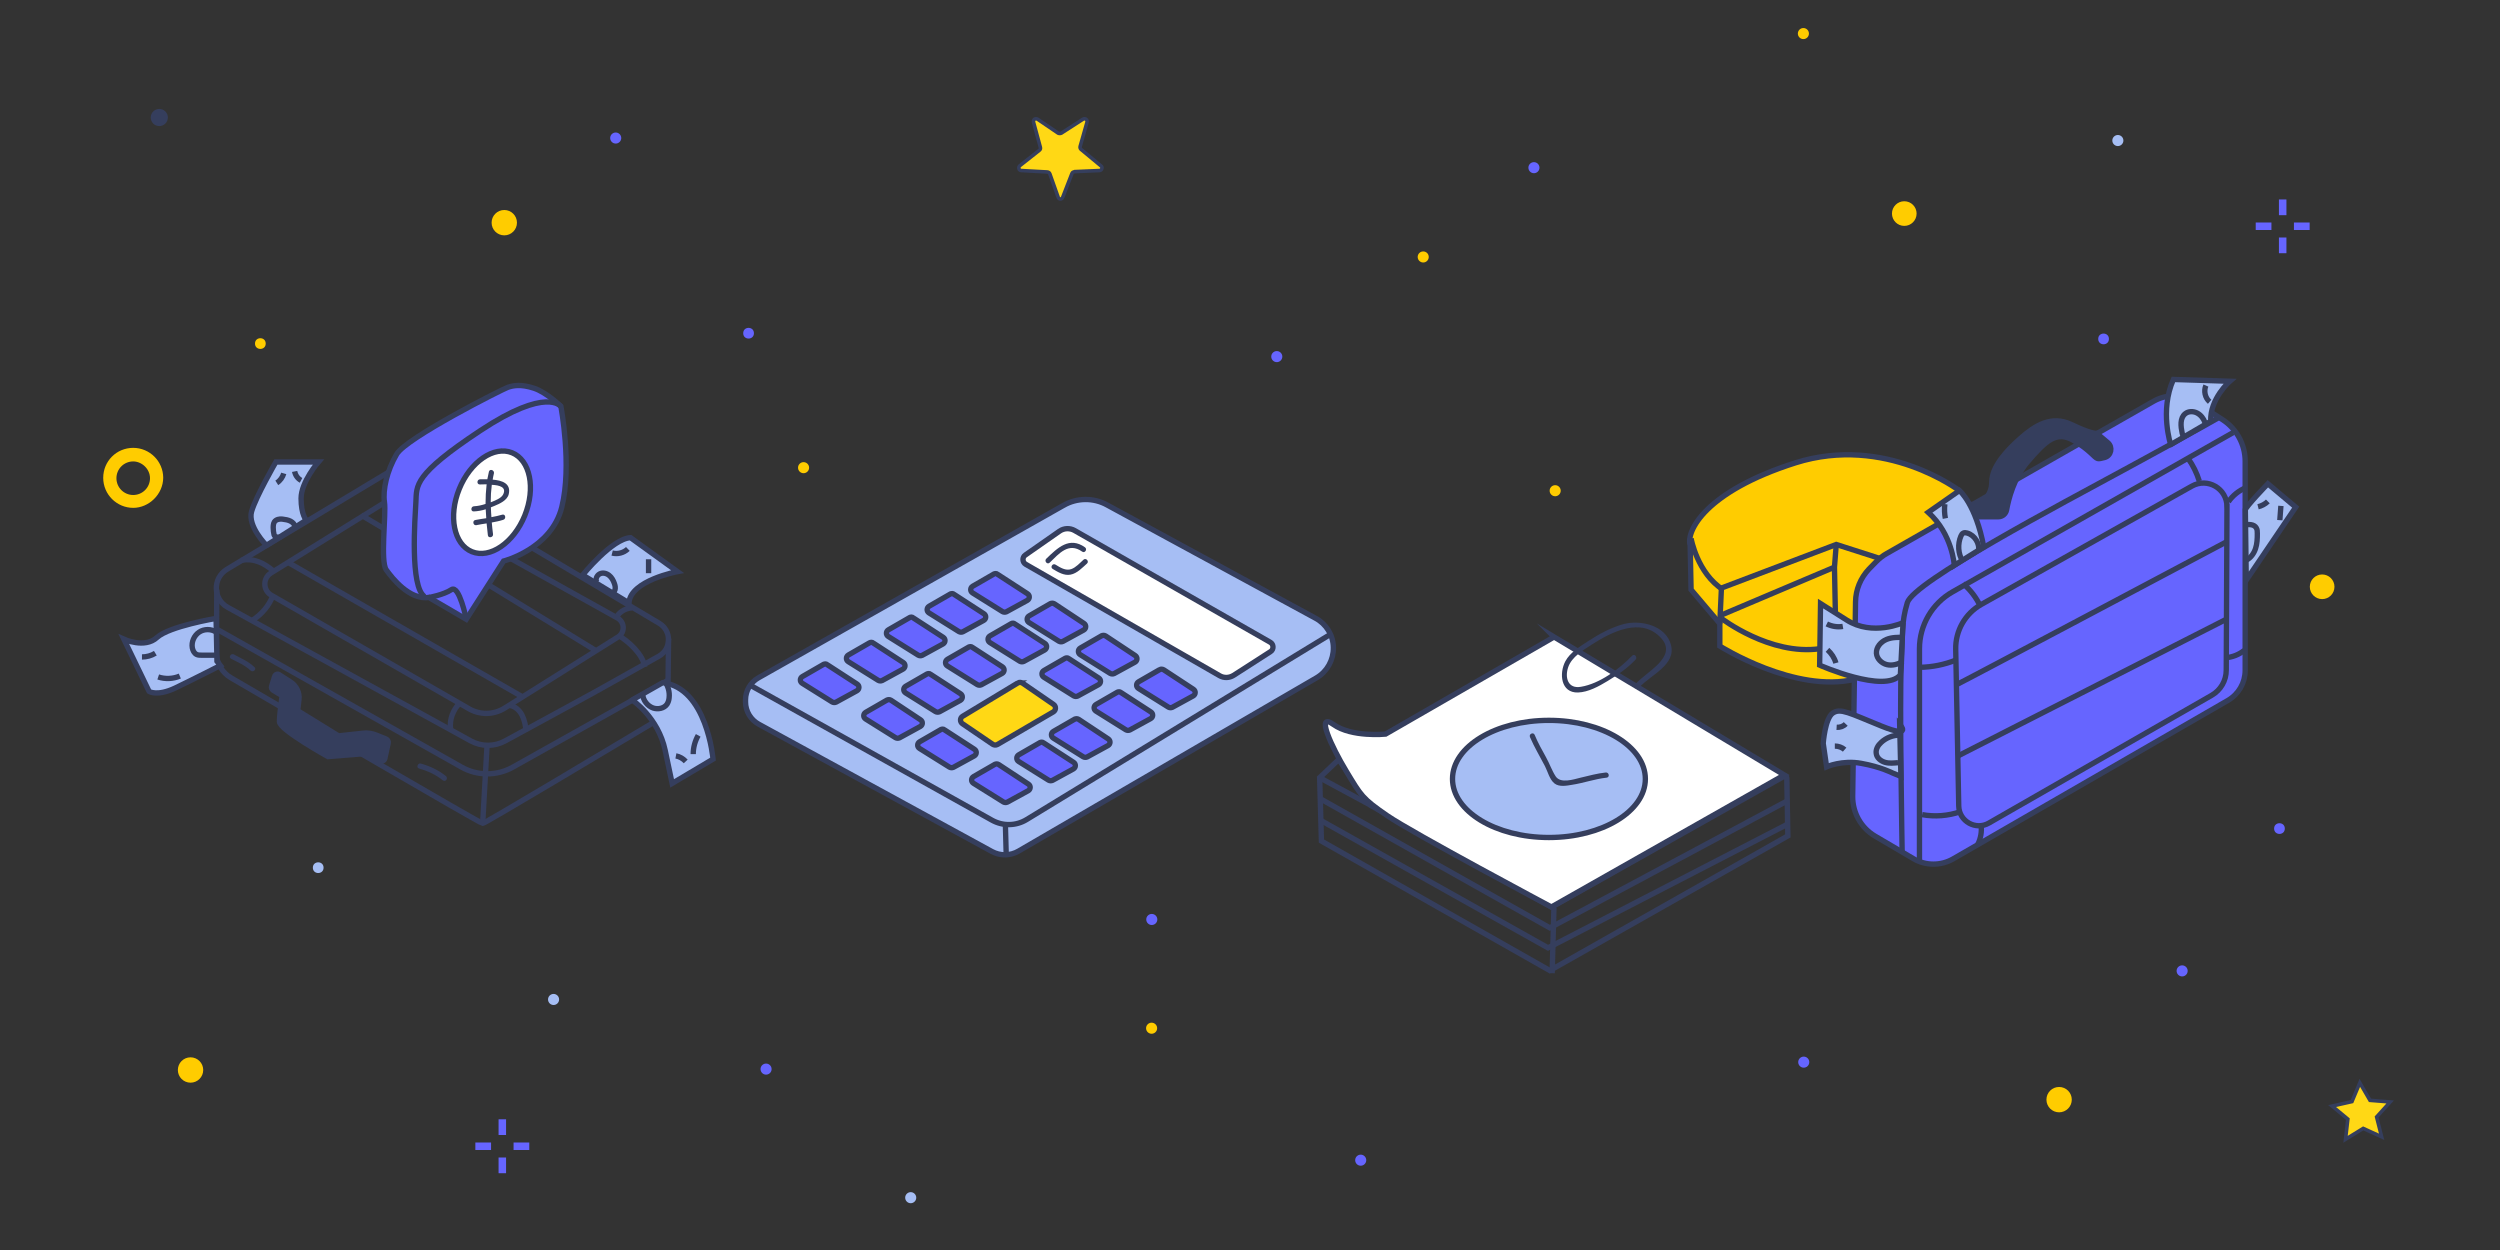 <svg xmlns="http://www.w3.org/2000/svg" width="1400" height="700" viewBox="133 216.9 1400 700" style="enable-background:new 133 216.9 1400 700" xml:space="preserve"><rect x="133" y="216.9" width="1400" height="700" fill="#333333" stroke="none"/><style>.st0{fill:#6665ff}.st1{fill:#fc0}.st2{fill:#a6bef4}.st3{fill:#353e5d}.st10,.st12,.st4,.st7,.st8,.st9{fill:#ffd815;stroke:#353e5d;stroke-width:2;stroke-miterlimit:10}.st10,.st12,.st7,.st8,.st9{fill:none;stroke-width:3}.st10,.st12,.st8,.st9{fill:#353e5d}.st10,.st12,.st9{fill:#a6bef4}.st10,.st12{fill:#fff}.st12{fill:#6665ff}</style><g id="Слой_1"><circle class="st0" cx="848" cy="416.6" r="3.1"/><circle class="st0" cx="477.8" cy="294.2" r="3.1"/><path class="st1" d="M207.6 501.3c-9.2 0-16.8-7.5-16.8-16.8 0-9.4 7.5-16.8 16.8-16.8 9.2 0 16.8 7.5 16.8 16.8-.1 9.2-8 16.8-16.8 16.8zm0-26c-5.2 0-9.4 4.2-9.4 9.4s4.2 9.4 9.4 9.4 9.4-4.2 9.4-9.4-4.6-9.4-9.4-9.4z"/><circle class="st0" cx="1355" cy="760.6" r="3.1"/><circle class="st0" cx="1311" cy="406.7" r="3"/><circle class="st0" cx="895" cy="866.6" r="3.1"/><circle class="st0" cx="1143.1" cy="811.7" r="3.1"/><circle class="st0" cx="562" cy="815.6" r="3.1"/><circle class="st0" cx="778" cy="731.8" r="3.1"/><circle class="st0" cx="1409.5" cy="680.9" r="3"/><circle class="st1" cx="930" cy="360.8" r="3.1"/><circle class="st1" cx="777.9" cy="792.7" r="3.1"/><circle class="st1" cx="583" cy="478.8" r="3.1"/><circle class="st1" cx="1142.9" cy="235.7" r="3.1"/><circle class="st1" cx="1003.9" cy="491.7" r="3.1"/><circle class="st0" cx="992" cy="310.8" r="3.1"/><circle class="st0" cx="552.2" cy="403.5" r="3"/><circle class="st2" cx="311.2" cy="702.8" r="3"/><circle class="st2" cx="443" cy="776.6" r="3.1"/><circle class="st2" cx="643" cy="887.6" r="3.1"/><circle class="st1" cx="278.8" cy="409.3" r="3"/><circle class="st3" cx="222.2" cy="282.7" r="4.8"/><circle class="st2" cx="1319" cy="295.6" r="3.1"/><circle class="st1" cx="1433.4" cy="545.5" r="6.9"/><circle class="st1" cx="1199.4" cy="336.5" r="6.9"/><circle class="st1" cx="239.7" cy="816.1" r="7.1"/><circle class="st1" cx="415.4" cy="341.6" r="7.1"/><circle class="st1" cx="1286.1" cy="832.7" r="7.1"/><path class="st0" d="M412.2 865.1h4.2v8.8h-4.2zM412.2 843.7h4.2v8.8h-4.2zM420.6 856.7h8.8v4.2h-8.8zM399.2 856.7h8.8v4.2h-8.8zM1409.2 349.9h4.2v8.8h-4.2zM1409.2 328.6h4.2v8.8h-4.2zM1417.6 341.5h8.8v4.2h-8.8zM1396.2 341.5h8.8v4.2h-8.8z"/><path class="st4" d="m1466.7 853.5-10.3-4.7-9.9 6.1 1.3-11.3-8.8-7.3 11.1-2.5 4.4-10.5 5.7 9.8 11.3.9-7.6 8.4zM728.1 327.4l5.2-13.4c.2-.6.8-.8 1.5-1l13.8-.6c1.5 0 2.1-1.9.8-2.7l-11.1-9.2c-.4-.4-.6-1-.4-1.7l3.8-13.4c.4-1.5-1-2.5-2.3-1.7l-12.1 7.8c-.4.2-1.3.2-1.7 0l-11.5-7.8c-1.3-.8-2.7.2-2.3 1.7l3.8 14c.2.6 0 1.3-.6 1.7l-10.9 8.6c-1 .8-.6 2.7.8 2.7l14.5.8c.6 0 1.3.4 1.5 1l4.6 13c.3 1.5 2.2 1.5 2.6.2z"/><path style="fill:none" d="M133 216.9h1400v700H133z"/></g><g id="Слой_2"><path d="M1230.3 491.7s-41.4-31.6-91.9-15.6c-50.6 16.1-61.3 38.4-58.9 46.2l.5 24.8 16.1 19v12.6s42.3 26.8 75.9 18.5" style="fill:#fc0;stroke:#353e5d;stroke-width:3;stroke-miterlimit:10"/><path class="st7" d="m1096.1 566.1.9-19.9 64.3-24.4 24.3 7.8"/><path class="st7" d="m1097 561.3 63.3-26.8.5 25.3M1097 563.2s27.2 20.9 55 17M1080 518.4s3.4 19.5 18 28.8M1160.3 534.5l1-12.7M465.1 605l-49.2 26.8c-6 3.3-13.3 3.3-19.3 0L260.5 557c-8.3-4.6-8.5-16.4-.4-21.3l95-57.1 147 87.3c7.1 4.2 7 14.5-.2 18.5L465.1 605z"/><path class="st7" d="m254.4 547.1-.2 35.5c.1 5.7 3.2 11 8.2 13.9C293.1 614.4 402 678 403.3 678c1.2 0 72.9-42.9 96.3-56.9 4.5-2.7 7.3-7.6 7.4-12.9l.4-33.8"/><path class="st7" d="m254 569 137.5 77.5c8.9 5 19.8 5 28.7 0l87.3-48.9M405.7 635.2l-2.4 42.8"/><path class="st7" d="m479.1 573.6-63.6 39.9c-6 3.7-13.5 3.9-19.7.4l-110.9-63.7c-4.7-2.7-4.8-9.5-.2-12.4l70.5-43.7L478.8 563c4.1 2.3 4.3 8.1.3 10.6z"/><path class="st8" d="m286.8 595.7-1.7 5.5c-.3.8.1 1.7.8 2.2l5.1 3.1s-1.5 10.2-1.5 14.6 27.2 19.5 27.2 19.5l23.4-1.9 5.4 4.1c1.1.8 2.7.2 3-1.1l1.9-8.7c.2-.9-.3-1.8-1.1-2.2l-5.7-2.3c-2.3-.9-4.8-1.3-7.2-1l-13.8 1.5-22.9-14.1.7-6.2c.5-3.9-1.4-7.8-4.7-9.9l-6.1-3.9c-1-.9-2.4-.4-2.8.8z"/><path class="st3" d="M275.5 590.5c-3.3-3.2-7.4-4.9-11.5-7.1-1.6-.9-3.3 1.5-1.6 2.4 3.8 2 7.8 3.6 10.9 6.6 1.4 1.3 3.6-.7 2.2-1.9zM382.7 651.5c-4-3.3-9-5.6-14-7-1.8-.5-2.8 2.3-1 2.8 4.8 1.3 9.5 3.5 13.3 6.6 1.5 1.2 3.2-1.2 1.7-2.4z"/><path class="st9" d="M282.2 522.3s-10.7-10.7-8.3-19c2.4-8.3 13.6-27.7 13.6-27.7h23.8s-9.7 11.2-9.7 20.4 2.9 12.2 2.9 12.2l-22.3 14.1zM254 563.2s-26.3 4.4-33.1 10.7-18.5 1-18.5 1l14.1 29.2s4.4 2.9 14.6-1.9c10.2-4.9 25.3-12.6 25.3-12.6l-1.9-2.4-.5-24zM459.3 538.9s16.5-20.4 26.8-20.9l26.3 19s-26.3 4.9-27.2 17.5l-25.9-15.6zM487 608.9s14.6 9.7 18.5 28.2l3.9 18.5 22.9-13.6s-3.4-39.9-28.2-42.8l-17.1 9.7zM728.6 499.9l-170.9 96.6c-4.4 2.5-7.2 7.2-7.2 12.3v1.2c0 5.2 2.9 10 7.5 12.5l130.4 71.2c4.7 2.6 10.4 2.5 15-.2l166.8-97c6-3.5 9.6-10 9.5-17-.1-6.9-4-13.2-10-16.4L753 499.7c-7.6-4.2-16.9-4.1-24.4.2z"/><path class="st7" d="m552.9 600.5 135.6 75.7c6.1 3.4 13.5 3.3 19.5-.4l169.9-103.6M696.5 696.4l-.5-18.5"/><path class="st10" d="m726.4 514.3-19.2 13.4c-1.9 1.3-1.7 4.1.2 5.2L816 595.3c2.4 1.4 5.4 1.3 7.8-.2l20.7-13.3c1.9-1.2 1.8-4.1-.1-5.2L734.8 514c-2.6-1.5-5.9-1.4-8.4.3z"/><path d="M702.9 599.4 672.1 618c-1.6.9-1.6 3.2-.1 4.2l16.9 11.5c.8.5 1.8.6 2.7.1l31.2-18.2c1.6-.9 1.7-3.2.2-4.2l-17.3-11.9c-.9-.6-2-.6-2.8-.1z" style="fill:#ffd815;stroke:#353e5d;stroke-width:3;stroke-miterlimit:10"/><path class="st12" d="m749.8 573-11.8 6.8c-1.4.8-1.5 2.8-.1 3.7l16.8 10.5c.7.4 1.5.4 2.2.1l11.7-6.4c1.4-.8 1.5-2.8.1-3.7l-16.6-11c-.7-.4-1.6-.4-2.3 0zM782.4 591.9l-11.8 6.8c-1.4.8-1.5 2.8-.1 3.7l16.8 10.5c.7.4 1.5.4 2.2.1l11.7-6.4c1.4-.8 1.5-2.8.1-3.7L784.7 592c-.7-.4-1.6-.5-2.3-.1zM721.1 555l-11.8 6.8c-1.4.8-1.5 2.8-.1 3.7L726 576c.7.4 1.5.4 2.2.1l11.7-6.4c1.4-.8 1.5-2.8.1-3.7l-16.6-11c-.7-.4-1.6-.4-2.3 0zM689.5 538.4l-11.8 6.8c-1.4.8-1.5 2.8-.1 3.7l16.8 10.5c.7.4 1.5.4 2.2.1l11.7-6.4c1.4-.8 1.5-2.8.1-3.7l-16.8-10.9c-.5-.5-1.4-.5-2.1-.1zM665.1 549.6l-11.8 6.8c-1.4.8-1.5 2.8-.1 3.7l16.8 10.5c.7.4 1.5.4 2.2.1l11.7-6.4c1.4-.8 1.5-2.8.1-3.7l-16.8-10.9c-.5-.5-1.3-.5-2.1-.1zM642.3 562.8l-11.8 6.8c-1.4.8-1.5 2.8-.1 3.7l16.8 10.5c.7.4 1.5.4 2.2.1l11.7-6.4c1.4-.8 1.5-2.8.1-3.7l-16.8-10.9c-.5-.5-1.4-.6-2.1-.1zM619.9 576.9l-11.8 6.8c-1.4.8-1.5 2.8-.1 3.7l16.8 10.5c.7.4 1.5.4 2.2.1l11.7-6.4c1.4-.8 1.5-2.8.1-3.7L622 577c-.5-.5-1.4-.5-2.1-.1zM594.1 589l-11.8 6.8c-1.4.8-1.5 2.8-.1 3.7L599 610c.7.4 1.5.4 2.2.1l11.7-6.4c1.4-.8 1.5-2.8.1-3.7l-16.8-10.9c-.5-.5-1.4-.5-2.1-.1zM629.6 609l-11.8 6.8c-1.4.8-1.5 2.8-.1 3.7l16.8 10.5c.7.4 1.5.4 2.2.1l11.7-6.4c1.4-.8 1.5-2.8.1-3.7l-16.6-11c-.7-.4-1.6-.4-2.3 0zM652 594.4l-11.8 6.8c-1.4.8-1.5 2.8-.1 3.7l16.8 10.5c.7.4 1.5.4 2.2.1l11.7-6.4c1.4-.8 1.5-2.8.1-3.7l-16.8-10.9c-.5-.5-1.4-.5-2.1-.1zM675.4 579.3l-11.8 6.8c-1.4.8-1.5 2.8-.1 3.7l16.8 10.5c.7.4 1.5.4 2.2.1l11.7-6.4c1.4-.8 1.5-2.8.1-3.7l-16.8-10.9c-.6-.5-1.4-.5-2.1-.1zM699.2 566.2l-11.8 6.8c-1.4.8-1.5 2.8-.1 3.7l16.8 10.5c.7.4 1.5.4 2.2.1l11.7-6.4c1.4-.8 1.5-2.8.1-3.7l-16.8-10.9c-.5-.5-1.4-.6-2.1-.1zM729.4 585.6l-11.8 6.8c-1.4.8-1.5 2.8-.1 3.7l16.8 10.5c.7.4 1.5.4 2.2.1l11.7-6.4c1.4-.8 1.5-2.8.1-3.7l-16.8-10.9c-.6-.5-1.4-.5-2.1-.1zM758.6 604.6l-11.8 6.8c-1.4.8-1.5 2.8-.1 3.7l16.8 10.5c.7.4 1.5.4 2.2.1l11.7-6.4c1.4-.8 1.5-2.8.1-3.7l-16.8-10.9c-.6-.5-1.4-.5-2.1-.1zM734.7 619.7l-11.8 6.8c-1.4.8-1.5 2.8-.1 3.7l16.8 10.5c.7.4 1.5.4 2.2.1l11.7-6.4c1.4-.8 1.5-2.8.1-3.7l-16.6-11c-.7-.4-1.6-.4-2.3 0zM715.3 632.8l-11.8 6.8c-1.4.8-1.5 2.8-.1 3.7l16.8 10.5c.7.4 1.5.4 2.2.1l11.7-6.4c1.4-.8 1.5-2.8.1-3.7l-16.8-10.9c-.6-.5-1.4-.5-2.1-.1zM690 645l-11.8 6.8c-1.4.8-1.5 2.8-.1 3.7l16.8 10.5c.7.4 1.5.4 2.2.1l11.7-6.4c1.4-.8 1.5-2.8.1-3.7l-16.7-11c-.7-.4-1.5-.4-2.2 0zM659.8 625.5l-11.8 6.8c-1.4.8-1.5 2.8-.1 3.7l16.8 10.5c.7.4 1.5.4 2.2.1l11.7-6.4c1.4-.8 1.5-2.8.1-3.7l-16.8-10.9c-.5-.5-1.4-.5-2.1-.1z"/><path class="st3" d="M740.6 523.4c-8.7-6.2-15.3.2-21.7 6.4-1.3 1.3.6 3.5 1.9 2.2 5.3-5.1 10.6-11.6 18.2-6.2 1.5 1.1 3.1-1.3 1.6-2.4zM739.8 530.3c-2 1.8-4.3 4.4-6.9 5.3-3.1 1.1-6.2-.9-8.8-2.5-1.6-1-3.2 1.4-1.6 2.4 3 1.8 6.4 3.9 10 3.2 3.7-.7 6.6-3.9 9.2-6.2 1.4-1.2-.5-3.4-1.9-2.2z"/><path class="st7" d="M882.7 642.2 872 652.4l1 35.5 127.9 72.5 133.3-75.4-.6-32.6c0-.7-.8-1.2-1.5-.8l-130.2 73.3L900.7 668l-18-25.8zM1003.2 725.4l-1 36.5"/><path class="st7" d="m872.9 664.5 128 72 132.8-71"/><path class="st7" d="m872.4 676.2 127.5 71.5 133.8-69.1"/><path class="st12" d="m1362.4 442.1 15.2 9.8c7.9 5.1 12.7 13.9 12.7 23.3v117.1c0 7-3.7 13.4-9.8 16.9l-153.8 88.7c-6.8 3.9-15.3 3.9-22.1-.1l-21.6-12.7c-7.8-4.6-12.6-13.1-12.5-22.3l1.6-108.9c.1-6.8 2.8-13.3 7.5-18.3l4.1-4.2c1.8-1.8 3.8-3.4 6-4.6l149.3-85.2c7.4-4.2 16.4-4 23.4.5z"/><path class="st7" d="M1376.3 450.3s-11.7 6.8-51.1 28.2c-39.4 21.4-120.6 64.2-124.1 75.9s-2.4 17-3.4 35.5.5 104.1.5 104.1"/><path class="st7" d="m1380.1 500.6-.4 91.6c0 5.8-3.1 11.2-8.2 14.1l-124.7 71.5c-7.4 4.3-16.7-1-16.9-9.5l-1.7-87.8c-.2-10.4 5.3-20 14.3-25.1l118-66.3c8.8-4.9 19.6 1.4 19.6 11.5z"/><path class="st8" d="M1242 506.3h10c2.3 0 4.3-1.6 4.7-3.9 1.1-6 4-17.7 11.6-26.7 10.7-12.6 16.5-17.5 25.8-12.2s11.7 9.7 13.6 10.2c.6.2 2.1-.1 3.9-.6 3.7-1 4.7-5.8 1.8-8.3l-6.2-5.2s-2.9.5-14.1-4.9-20.4.5-28.2 7.3-16.5 16.1-16.5 24.8c0 8.8-7.3 12.6-7.3 12.6h-3.9l4.8 6.9z"/><path class="st9" d="M1198.7 565.6s-17 7.8-31.6-1.5l-14.6-9.2-.5 34.5s36.5 16.1 45.2 5.4l1.5-29.2zM1196.8 622.5s7.8 8.3-10.2 1-22.9-10.2-27.2-7.3c-4.4 2.9-5.4 17-5.4 17l1.9 13.1s8.8-3.9 19.5-1.9c10.7 1.9 17.5 5.4 17.5 5.4l4.6 1.9-.7-29.2zM1390.4 502.4c0-1.5 12.6-14.6 12.6-14.6l15.6 13.1-27.7 40.9-.5-39.4zM1227.4 533.5s-1-17.5-14.6-29.7l17.5-12.2s9.2 7.8 13.6 31.6l-16.5 10.3zM1348.6 465.9s-6.3-19 1.5-36.5l31.6 1s-11.2 9.7-10.7 22.4l-22.4 13.1z"/><path class="st7" d="m1383.6 459.1-157.1 89.2c-11.5 6.5-18.6 18.7-18.6 31.9v118.3"/><path class="st7" d="M1242 556.4c-2.3-4.9-5.6-9.2-9.7-12.7M1228.4 586.5c-6.5 2.6-13.4 4-20.4 4.1M1364.6 486.3c-1.4-4.5-3.5-8.8-6.3-12.7M1380.9 497.9c2.4-3.5 5.9-6.3 9.8-7.9M1379.2 585.2c3.9-.2 7.6-1.7 10.6-4.1M1209.4 673.1c7.1 1.3 14.5.7 21.3-1.6M1240.6 689.7c1.6-3.3 2.3-7.1 1.8-10.7M1227.9 600.7c3.4-1.5 151.8-80.3 151.8-80.3M1228.9 640.5l150.8-76.8M293.9 531.6l132.3 75.9M335.2 505.3l13.1 7.8M406.2 544.2l60.4 37M479.1 572.6c5.9 3.4 14.1 10.9 14.9 17.7M478.7 561.7c1.9-2.6 5.1-4.3 8.3-4.4M268 530.7c7.2-1.4 13 1.5 18.5 6.3M274.1 564.4c5.4-3.3 9.7-8.4 11.9-14.4M385.3 625c-.6-5.1 1.3-10.4 4.9-14.1M418.4 611.9c3.1.5 5.6 2.8 7 5.6 1.4 2.8 1.9 5.9 2.3 9M475.8 526.6c3.1.8 6.5-.1 8.8-2.3M496.2 530.1v7.8M467.3 543.1c-1.1-1.6-.2-3.9 1.5-4.8 1.7-.9 3.8-.4 5.3.8 1.5 1.2 2.4 2.9 3 4.7.4 1.1.6 2.3.3 3.4s-1.4 2.1-2.5 1.9M290.5 517.7c-2 .5-3.8-.4-4-1.2-.3-1.3-.5-2.7-.5-4.1 0-1.2.1-2.4.7-3.3.9-1.3 2.8-1.7 4.4-1.5 3.5.4 6.4 1.2 7.4 4.6M288 487.3c1.9-1.2 3.3-3.2 3.9-5.3M298 480.9c.4 2.1 1.7 4 3.6 5"/><path class="st12" d="m373.2 551.5 20.9 12.2 20.9-32.6s26.8-6.8 32.6-30.2c5.8-23.4-.5-56.4-.5-56.4s-7.8-7.8-15.1-10.2c-7.3-2.4-11.7-1.5-14.6-.5-2.9 1-56.9 28.2-62.3 37.5-5.4 9.2-7.8 19.9-6.8 26.8s-2.4 33.1 1 37.9c3.4 4.8 13.1 17 23.9 15.5z"/><path class="st7" d="M373.2 551.5s8.3-1.5 12.6-4.4c4.4-2.9 8.3 16.5 8.3 16.5"/><ellipse transform="scale(-1) rotate(22.079 2553.232 -2093.939)" class="st10" cx="408.5" cy="498.1" rx="19.8" ry="29.9"/><path class="st7" d="M447.1 444.5s-7.8-11.2-45.2 13.6c-37.5 24.8-35.5 30.6-36 39.9-.5 9.2-3.4 47.7 4.9 53"/><path class="st3" d="M408.9 485.5c.2-1.2.4-2.3.7-3.5.4-1.8-2.3-2.8-2.8-1-.3 1.4-.6 2.9-.9 4.3h-4c-1.9 0-2.1 2.9-.2 2.9.8 0 2.2-.1 3.8-.1-.4 3.6-.6 7.3-.6 11-2.1.7-4.3 1.2-6.4 1.3-1.9 0-2.1 3-.2 2.9 2.2-.1 4.5-.5 6.7-1.2.1 1.7.2 3.4.3 5-2 .3-4.1.6-6.1 1-1.8.3-1.3 3.2.5 2.9 1.9-.4 3.9-.7 5.8-1 .2 2.2.5 4.4.7 6.6.2 1.9 3.1 1.3 2.9-.5-.3-2.2-.5-4.4-.7-6.6 2.1-.4 4.3-.8 6.4-1.5 1.8-.5 1.3-3.4-.5-2.9-2 .6-4 1-6.1 1.4-.1-1.8-.3-3.7-.3-5.5.7-.3 1.3-.5 2-.8 2.9-1.2 7.2-3.1 8-6.6 1.4-6-3.8-7.7-9-8.1zm5.8 8.4c-1.1 2.1-4.7 3.4-6.9 4.3 0-3.3.2-6.6.6-9.8 4.3.2 8.5 1.3 6.3 5.5z"/><path class="st7" d="M254.1 570.9c-2.8-1.9-6.8-1.9-9.6 0s-4.4 5.5-3.8 8.8c.3 1.5 1 3 2.4 3.7.8.4 1.8.4 2.7.4h9.2M212.5 584.8c2.6 0 5.2-.7 7.5-2.1M221.6 596c3.9 1.3 8.3 1.1 12.1-.5M492.9 605.7c.2 3.4 2.7 6.6 5.9 7.7 2.7.9 6.1.2 7.7-2.1.7-1.1 1.1-2.3 1.2-3.6.4-3.3-.6-6.8-2.6-9.5M511.5 640.2c2.1.4 4 1.5 5.5 3.1M521.2 639.2c0-3.7 1-7.3 2.8-10.5"/><path class="st10" d="M1003.3 573.6 908.9 628s-19 1.9-29.2-5.4c-10.2-7.3-1 12.6 7.3 26.3s8.8 15.1 22.9 24.8c14.1 9.7 91.9 51.1 91.9 51.1l130.4-73.9-128.9-77.3z"/><ellipse class="st9" cx="1000.4" cy="653.1" rx="54" ry="32.8"/><path class="st3" d="M1032.2 649.5c-4.8.5-9.4 1.8-14.1 2.9-4.1 1-11.1 3.4-13.9-.7-2.1-3.2-3.5-7.3-5.4-10.7-2.3-4.1-4.6-8.3-6.4-12.6-.7-1.7-3.4-.5-2.6 1.3 2.4 5.6 5.6 10.9 8.4 16.3 1.5 2.9 2.6 7.6 5.4 9.7 2.6 2 6.8 1.2 9.7.7 6.6-1 12.8-3.3 19.4-4 1.9-.2 1.4-3.1-.5-2.9z"/><path class="st7" d="m872 652.4 28.7 15.5"/><path class="st3" d="M1068.7 577.9c-3-11-17.4-14.1-26.9-11.4-7 2-13.6 5.6-19.7 9.6-4.4 2.9-9.9 6.2-12.5 11.1-3.6 6.8-2.6 17.8 7.1 17.5 5.8-.2 11.7-3.5 16.5-6.4 5.6-3.4 11.2-7.2 15.7-12 1.3-1.3-.6-3.6-1.9-2.2-7.2 7.5-18.3 15.7-28.7 17.4-7.3 1.3-9.1-5.2-7.1-11s8.4-9.5 13.3-12.7c11-7.1 27.6-15.5 38.6-3.7 10 10.8-8.8 19.2-14.5 26.2-1.2 1.5 1.2 3.1 2.4 1.6 6-6.9 20.9-12.6 17.7-24z"/><path class="st7" d="M1198.6 587.3c-2.7 1.6-5.9 2.5-8.9 1.8s-5.7-3.3-5.9-6.4c-.2-3.4 2.5-6.4 5.6-7.7s6.6-1.2 10-1.2M1232.1 531.2c-2.6-4.2-2.9-9.6-1-14.1.3-.7.7-1.4 1.4-1.7.6-.3 1.4-.2 2.1 0 4.3 1.2 7.2 6 6.4 10.4M1355.9 461.4c-.5-.5-.7-1.3-.9-2-.8-3.8-1.3-8.4 1.7-10.8 1.8-1.5 4.6-1.5 6.7-.4s3.6 3.1 4.4 5.3M1389.6 510.9c2.5-.4 5.6-.6 6.9 1.6.6.9.6 2.1.6 3.2 0 2.8-.1 5.7-1 8.4s-2.6 5.2-5.2 6.5M1195.9 644c-2.4.2-5 .5-7.3-.2-2.4-.7-4.6-2.5-4.9-4.9-.4-2.4 1-4.7 2.8-6.3 2.8-2.6 6.7-4.1 10.5-4M1160.5 634.7c2 0 4 .7 5.5 2M1161.5 624.2c1.9.1 3.8-.5 5.1-1.9M1156.4 580.8c2.2 2 3.9 4.5 4.7 7.4M1156 566.3c2.8 1.4 6 1.9 9 1.4M1222.4 507.2c-.5-2.6-.6-5.3-.3-8M1368.3 432.8c-1.3 3-.5 6.9 2.1 9.1M1410.3 500.2c-.2 2.7-.4 5.4-.6 8M1397.5 500.7c2-.5 4-1.5 5.5-3"/></g></svg>